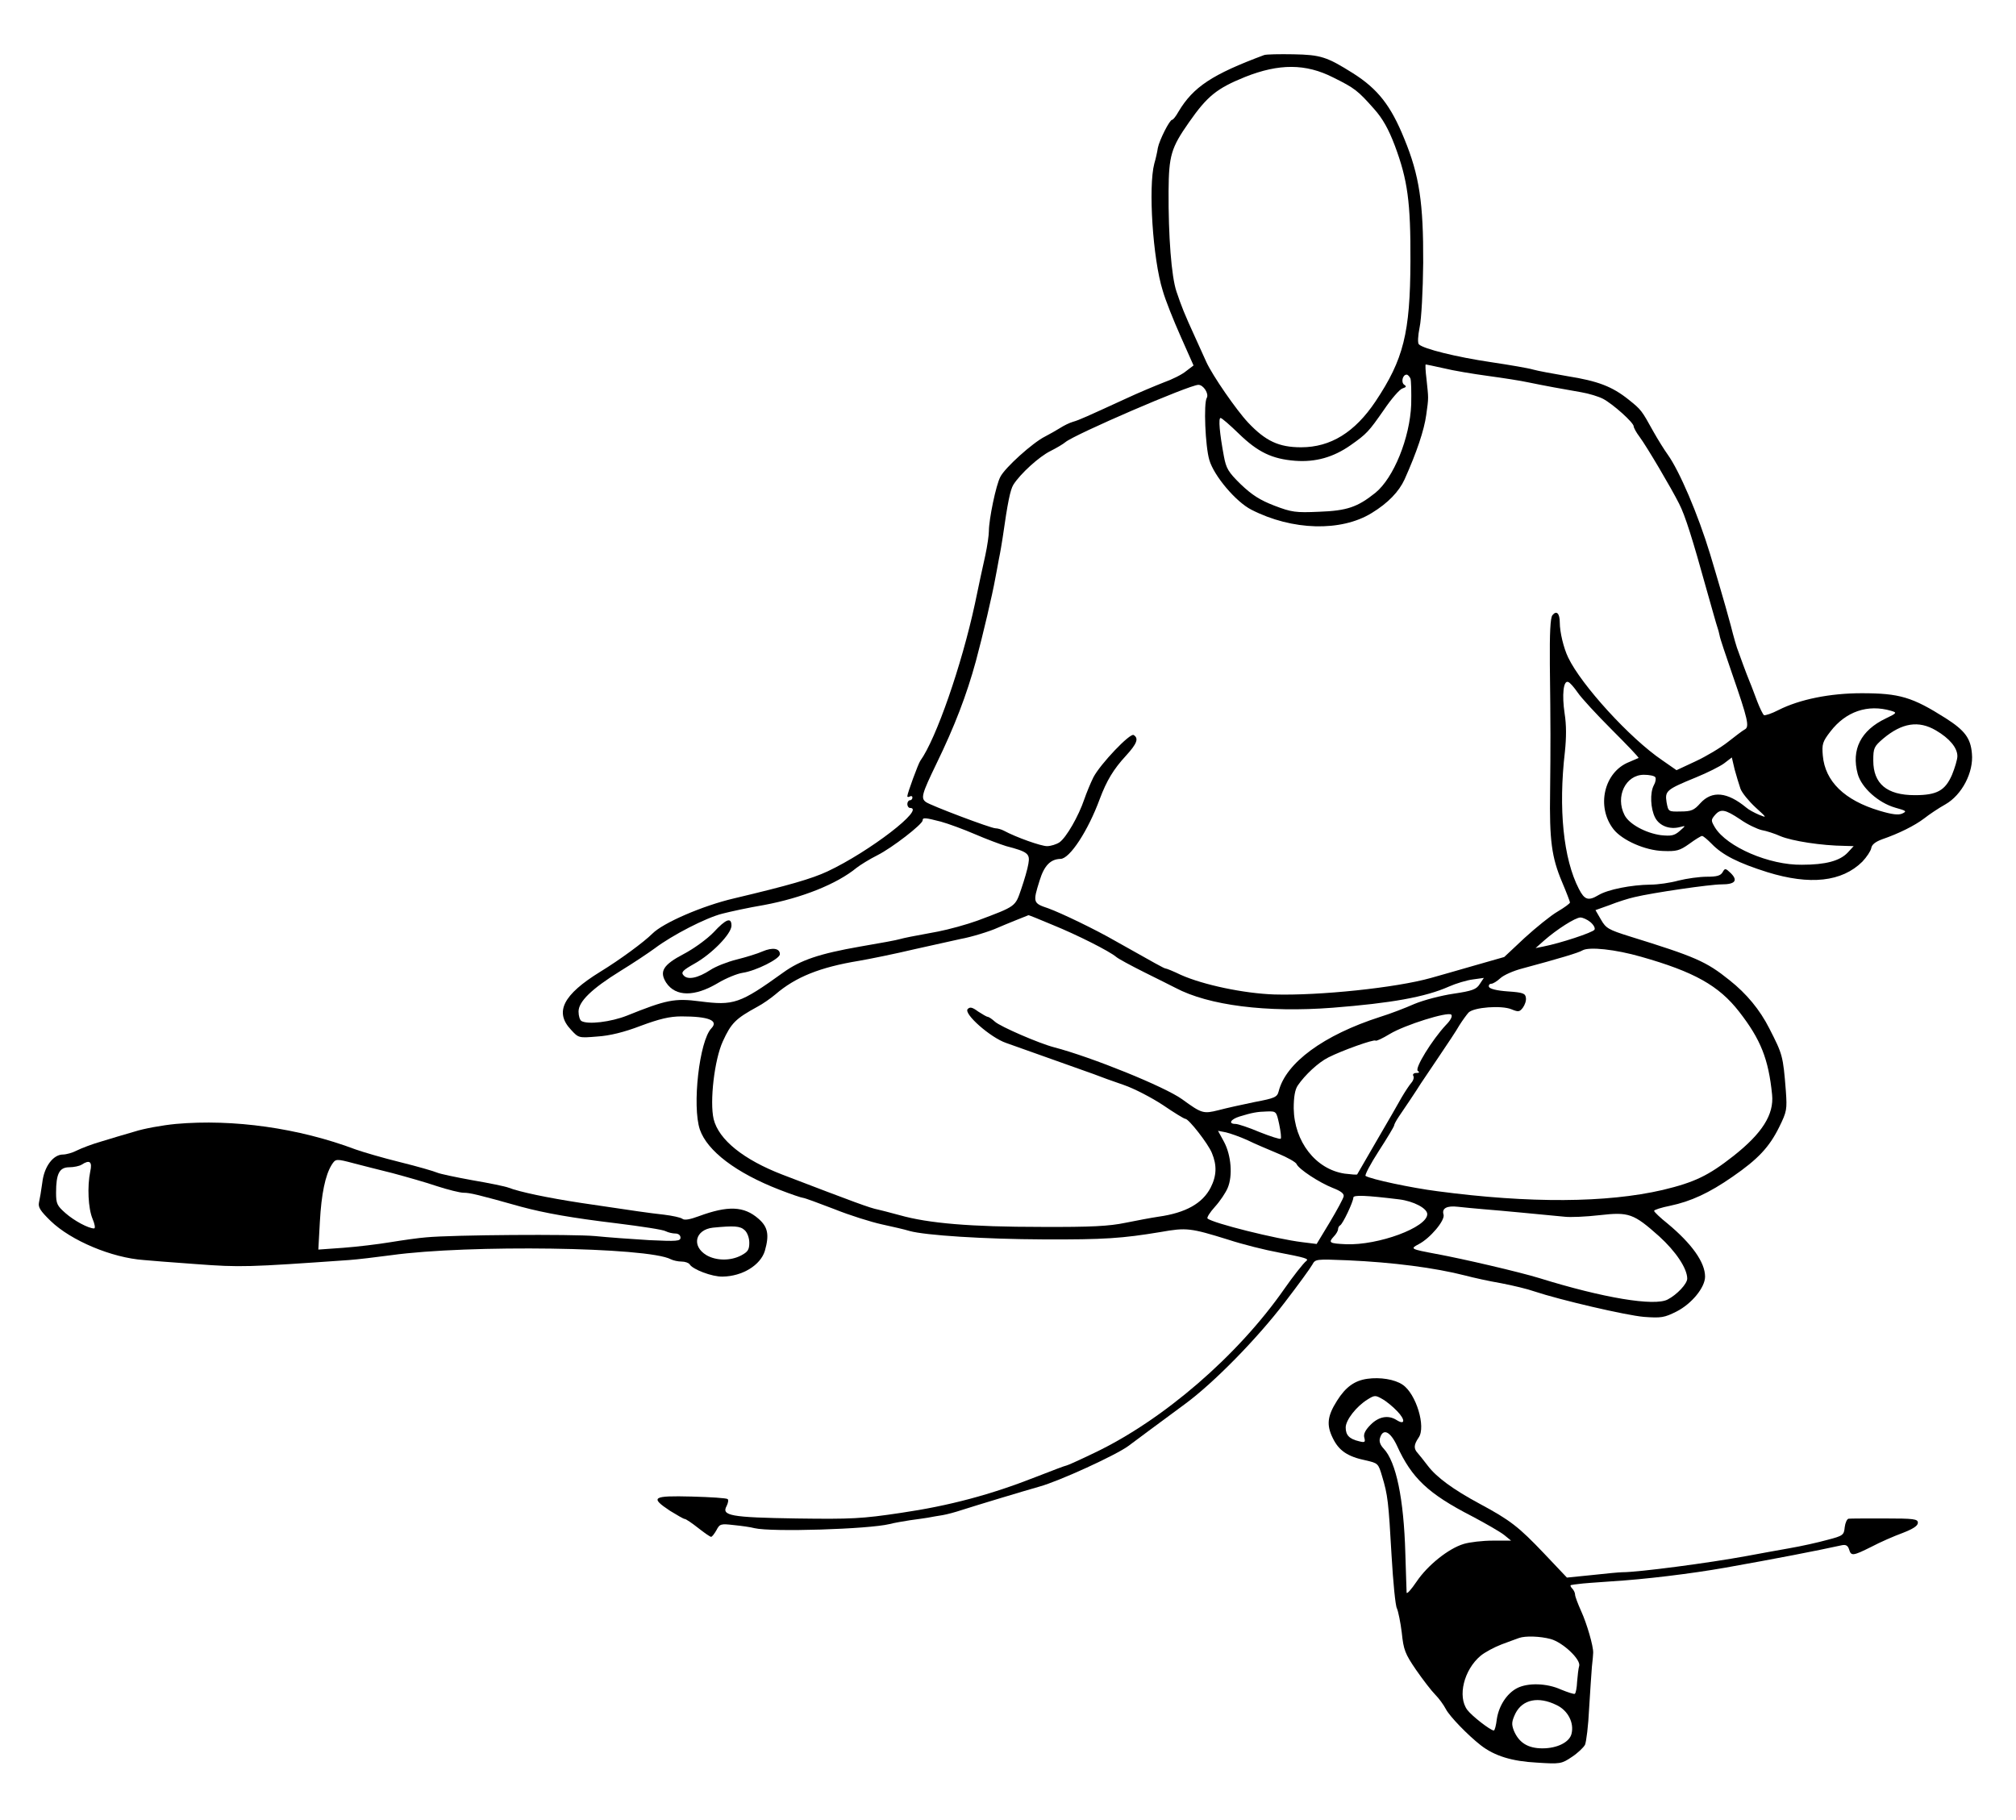 <?xml version="1.0" standalone="no"?>
<!DOCTYPE svg PUBLIC "-//W3C//DTD SVG 20010904//EN"
 "http://www.w3.org/TR/2001/REC-SVG-20010904/DTD/svg10.dtd">
<svg version="1.0" xmlns="http://www.w3.org/2000/svg"
 width="791pt" height="714pt" viewBox="0 0 791 714"
 preserveAspectRatio="xMidYMid meet">
<g transform="translate(0,714) scale(0.1,-0.1)"
fill="#000000" stroke="none">
<path d="M4960 6924 c-204 -76 -278 -125 -336 -222 -10 -18 -21 -32 -25 -32
-10 0 -50 -80 -56 -110 -2 -14 -8 -42 -14 -62 -24 -91 -6 -374 33 -498 10 -36
42 -116 70 -179 l51 -115 -29 -22 c-15 -13 -55 -33 -89 -45 -33 -13 -98 -40
-145 -62 -155 -71 -185 -85 -210 -92 -14 -4 -36 -15 -50 -24 -14 -9 -41 -24
-60 -34 -48 -24 -157 -122 -175 -158 -17 -31 -45 -167 -45 -213 0 -15 -6 -58
-14 -95 -8 -36 -27 -122 -41 -191 -52 -241 -152 -529 -214 -615 -8 -11 -51
-128 -51 -139 0 -4 5 -4 10 -1 6 3 10 1 10 -4 0 -6 -4 -11 -10 -11 -5 0 -10
-7 -10 -15 0 -8 5 -15 10 -15 65 0 -159 -172 -323 -249 -62 -29 -152 -55 -367
-106 -124 -29 -278 -96 -320 -138 -33 -33 -128 -103 -205 -150 -146 -90 -180
-158 -115 -227 30 -33 31 -33 103 -27 49 3 106 17 171 42 73 27 113 37 160 37
106 0 147 -16 117 -47 -47 -49 -76 -305 -45 -397 29 -84 142 -170 312 -236 46
-18 88 -32 93 -32 5 0 60 -20 122 -44 62 -25 146 -51 187 -60 41 -9 90 -20
109 -26 61 -17 290 -32 526 -33 238 -1 308 4 459 29 101 18 117 16 265 -30 58
-19 147 -41 196 -50 109 -21 122 -25 110 -34 -10 -7 -53 -62 -85 -108 -183
-263 -476 -516 -747 -645 -56 -27 -105 -49 -108 -49 -4 0 -59 -21 -123 -46
-173 -68 -336 -112 -527 -140 -154 -23 -193 -25 -410 -22 -259 4 -295 11 -274
49 6 12 8 24 4 27 -4 4 -67 8 -141 10 -154 4 -165 -3 -85 -56 28 -17 53 -32
58 -32 4 0 28 -16 52 -35 24 -19 47 -35 51 -35 4 0 13 12 21 26 13 25 17 26
69 20 30 -3 66 -8 80 -12 68 -16 448 -4 530 16 19 5 55 11 80 15 25 3 56 8 70
10 14 3 40 7 58 10 18 3 51 12 75 20 56 18 238 73 305 92 77 21 302 124 350
160 20 15 114 85 224 166 111 82 280 254 389 397 53 69 101 135 108 148 12 22
14 22 139 17 177 -8 341 -29 462 -60 30 -8 93 -22 140 -30 47 -9 105 -23 130
-32 102 -34 360 -94 430 -100 68 -5 80 -3 128 21 59 30 112 94 112 137 0 56
-52 129 -147 208 -29 23 -53 46 -53 50 0 4 28 13 63 20 81 17 153 50 245 114
100 69 144 116 183 195 30 61 31 69 26 141 -11 140 -13 144 -65 246 -37 73
-89 136 -156 189 -92 74 -134 92 -392 172 -83 26 -93 32 -112 65 l-22 38 56
20 c30 12 74 26 97 31 70 17 296 50 342 50 53 0 65 15 36 44 -21 20 -23 20
-32 4 -8 -14 -23 -18 -62 -18 -29 0 -79 -7 -111 -15 -32 -9 -82 -16 -110 -16
-76 -1 -167 -19 -204 -41 -40 -24 -55 -19 -77 24 -61 118 -81 315 -55 538 6
57 6 106 -1 150 -11 73 -5 132 14 124 7 -2 23 -21 37 -41 14 -21 74 -86 134
-146 59 -59 107 -109 105 -111 -2 -1 -19 -8 -37 -16 -99 -39 -130 -176 -61
-264 34 -43 124 -83 194 -85 53 -2 65 1 103 28 23 17 46 31 50 31 5 0 21 -14
37 -30 43 -45 105 -76 219 -112 168 -52 293 -38 373 41 17 18 33 42 35 53 2
14 16 25 43 35 64 22 127 53 165 82 19 15 56 40 83 55 65 37 111 126 104 199
-5 61 -28 91 -103 139 -131 83 -181 98 -330 98 -124 0 -243 -24 -326 -66 -27
-14 -52 -22 -57 -20 -4 3 -16 27 -26 53 -10 26 -23 62 -30 78 -7 17 -18 46
-25 65 -7 19 -16 44 -20 55 -5 11 -18 56 -29 100 -12 44 -30 109 -41 145 -10
36 -29 97 -40 135 -48 158 -121 328 -167 392 -13 18 -38 58 -56 90 -46 83 -47
85 -97 125 -65 52 -121 73 -240 92 -58 10 -118 21 -135 26 -16 5 -91 18 -165
29 -135 20 -265 52 -283 70 -5 5 -4 32 3 67 7 31 13 145 14 253 1 234 -15 343
-74 486 -53 131 -104 196 -202 258 -102 64 -126 72 -233 74 -55 1 -107 0 -115
-3z m271 -88 c85 -42 97 -52 160 -123 34 -38 57 -79 82 -145 50 -134 62 -221
61 -453 -1 -282 -27 -385 -137 -550 -81 -121 -176 -180 -292 -180 -87 0 -139
24 -208 97 -46 49 -140 185 -164 238 -6 14 -26 57 -43 95 -44 96 -54 122 -74
181 -20 59 -32 218 -31 394 1 140 10 170 80 270 72 103 109 133 220 178 133
53 238 53 346 -2z m434 -1141 c36 -9 114 -22 173 -30 59 -8 130 -19 157 -25
63 -13 139 -27 209 -39 30 -5 69 -17 86 -26 38 -20 120 -93 120 -108 0 -5 10
-24 23 -41 27 -36 125 -202 155 -262 24 -46 54 -143 107 -334 21 -74 40 -142
43 -150 3 -8 7 -23 9 -33 1 -10 24 -77 49 -150 62 -179 69 -209 50 -219 -8 -4
-38 -27 -66 -49 -29 -23 -86 -57 -127 -76 l-75 -35 -56 39 c-127 86 -318 296
-369 403 -18 37 -33 100 -33 137 0 37 -13 49 -29 29 -8 -10 -11 -69 -10 -193
3 -250 3 -316 1 -498 -3 -192 6 -259 47 -356 17 -40 31 -77 31 -80 0 -4 -22
-20 -49 -36 -26 -15 -84 -62 -129 -103 l-80 -75 -119 -34 c-65 -19 -140 -40
-168 -48 -138 -39 -439 -70 -615 -65 -120 4 -280 38 -367 77 -29 14 -56 25
-60 25 -5 0 -39 19 -197 108 -78 45 -211 109 -263 128 -60 20 -61 23 -34 109
18 59 43 84 82 85 36 0 108 110 154 235 27 72 54 117 103 170 43 47 51 68 30
81 -14 9 -131 -114 -158 -166 -11 -22 -27 -61 -36 -87 -22 -65 -70 -149 -97
-168 -12 -8 -34 -15 -49 -15 -23 0 -120 34 -170 61 -10 5 -24 9 -32 9 -18 0
-256 90 -273 103 -21 15 -16 32 41 150 72 148 119 271 155 403 27 100 65 262
76 324 3 14 9 48 14 75 6 28 12 66 15 85 20 141 30 188 42 208 28 44 101 110
145 132 24 12 51 28 59 35 35 30 487 225 522 225 20 0 42 -35 33 -51 -13 -20
-6 -191 10 -244 18 -62 104 -164 165 -195 160 -82 352 -87 472 -13 64 39 107
84 129 132 48 107 77 194 85 253 10 71 9 63 1 141 -4 31 -5 57 -3 57 3 0 34
-7 71 -15z m-131 -40 c3 -8 4 -54 3 -102 -5 -131 -69 -289 -141 -347 -70 -56
-111 -70 -221 -74 -91 -4 -107 -2 -175 24 -57 22 -88 42 -132 84 -49 48 -57
62 -66 110 -17 91 -22 150 -13 150 5 0 37 -28 71 -61 75 -73 131 -100 222
-107 80 -6 150 14 217 61 64 45 71 53 131 139 29 43 62 81 73 84 15 5 16 8 7
14 -14 9 -7 40 9 40 5 0 11 -7 15 -15z m1886 -1304 c24 -7 23 -9 -21 -30 -98
-47 -136 -122 -110 -218 15 -54 81 -113 147 -132 43 -12 47 -14 28 -23 -15 -7
-40 -4 -90 11 -137 41 -213 115 -222 216 -4 45 -1 55 30 95 60 78 146 108 238
81z m176 -77 c53 -31 84 -68 84 -101 0 -13 -10 -46 -21 -73 -27 -62 -59 -80
-146 -80 -110 0 -163 45 -163 136 0 49 3 55 39 86 74 62 139 72 207 32z m-767
-229 c6 -16 33 -49 59 -73 45 -41 46 -42 14 -29 -19 8 -41 20 -50 28 -75 62
-135 68 -181 17 -24 -27 -35 -32 -77 -32 -48 -1 -48 -1 -55 36 -7 45 -1 50
116 98 44 18 94 43 110 55 l30 23 11 -47 c7 -25 17 -59 23 -76z m-334 45 c3
-5 1 -19 -6 -31 -16 -30 -13 -92 5 -127 17 -33 58 -48 98 -37 23 6 23 6 -2
-16 -21 -18 -33 -20 -73 -16 -59 8 -125 43 -143 79 -37 72 4 158 76 158 21 0
42 -4 45 -10z m333 -165 c28 -20 67 -38 84 -42 18 -3 52 -14 74 -24 46 -19
160 -37 253 -38 l34 -1 -23 -25 c-31 -33 -87 -48 -180 -48 -128 -2 -294 70
-341 146 -16 27 -16 30 -1 48 23 27 40 24 100 -16z m-3136 -9 c29 -8 89 -30
133 -49 44 -19 100 -40 123 -47 85 -22 94 -30 87 -69 -3 -20 -16 -64 -28 -99
-24 -70 -19 -67 -171 -124 -44 -16 -114 -35 -155 -43 -104 -19 -133 -25 -151
-30 -8 -3 -78 -16 -155 -29 -160 -28 -234 -53 -302 -102 -171 -123 -194 -130
-327 -113 -99 13 -132 6 -286 -56 -63 -25 -154 -36 -179 -21 -6 4 -11 20 -11
37 0 39 51 89 164 159 49 30 109 70 135 89 69 52 201 120 265 136 31 8 104 24
164 34 149 28 285 82 363 146 14 11 51 34 81 49 58 29 178 122 178 137 0 12
10 11 72 -5z m438 -405 c96 -39 223 -103 250 -126 8 -7 58 -34 110 -60 52 -26
107 -53 122 -61 130 -69 358 -98 617 -78 230 18 364 42 456 83 27 12 70 25 94
28 l43 6 -16 -24 c-13 -21 -29 -27 -103 -38 -48 -7 -117 -25 -153 -40 -36 -16
-96 -39 -135 -51 -221 -71 -370 -180 -398 -292 -6 -23 -15 -27 -94 -42 -49
-10 -112 -24 -142 -32 -60 -15 -66 -13 -143 43 -68 49 -354 165 -503 204 -58
15 -210 81 -231 100 -11 10 -24 19 -28 19 -4 0 -21 10 -38 21 -23 17 -32 19
-41 10 -18 -18 89 -112 150 -133 74 -26 293 -104 343 -122 25 -10 78 -29 119
-43 41 -14 110 -50 154 -79 44 -30 83 -54 88 -54 13 0 89 -97 104 -134 20 -48
19 -89 -5 -136 -32 -62 -98 -99 -205 -114 -27 -4 -86 -15 -130 -24 -63 -13
-132 -17 -330 -16 -277 0 -442 14 -555 46 -41 11 -79 21 -85 22 -31 6 -88 27
-375 137 -153 59 -250 137 -270 218 -16 69 3 233 36 305 33 72 50 89 136 136
21 11 52 33 70 48 80 69 176 107 328 132 41 7 140 27 220 46 80 18 161 36 180
40 40 7 115 30 145 44 11 5 43 18 70 29 28 11 50 20 50 20 1 1 43 -16 95 -38z
m2110 11 c13 -11 20 -24 16 -30 -7 -11 -134 -53 -201 -66 l-30 -6 35 31 c48
42 121 89 141 89 9 0 27 -8 39 -18z m199 -136 c208 -59 305 -113 385 -216 84
-108 115 -185 129 -325 8 -78 -39 -152 -152 -241 -98 -77 -152 -103 -277 -133
-220 -51 -522 -53 -884 -5 -102 13 -261 47 -282 60 -4 3 19 47 52 98 33 51 60
96 60 100 0 4 8 19 18 34 20 29 71 105 87 131 6 9 38 56 70 104 33 49 70 104
81 124 12 19 28 41 36 50 21 21 129 29 168 13 27 -11 32 -11 45 6 8 11 14 28
12 39 -2 17 -11 21 -71 25 -43 3 -71 10 -74 18 -2 6 2 12 9 12 7 0 23 10 36
22 13 12 51 29 86 38 145 39 222 62 236 71 26 15 129 4 230 -25z m-766 -268
c-54 -58 -124 -171 -110 -180 8 -5 6 -8 -6 -8 -10 0 -15 -5 -12 -11 4 -5 1
-18 -7 -27 -8 -9 -25 -35 -38 -57 -12 -22 -56 -98 -98 -170 -41 -71 -76 -131
-77 -133 -2 -2 -24 0 -49 3 -114 17 -198 126 -200 256 0 45 5 74 16 90 28 41
80 90 120 110 53 27 179 72 185 66 3 -3 28 9 56 26 60 36 227 88 241 76 6 -6
-2 -22 -21 -41z m-654 -389 c6 -29 9 -54 6 -57 -3 -3 -40 9 -83 26 -42 18 -85
32 -94 32 -30 0 -20 18 15 29 49 15 69 19 109 20 36 1 36 0 47 -50z m-126 -62
c28 -14 83 -37 121 -53 37 -15 70 -34 73 -41 8 -20 89 -73 142 -94 31 -12 45
-22 43 -33 -1 -8 -26 -54 -54 -101 l-52 -86 -56 7 c-101 12 -353 75 -372 93
-4 3 9 24 29 46 20 22 42 55 50 74 20 47 14 127 -14 180 l-24 44 31 -6 c17 -4
54 -17 83 -30z m597 -233 c56 -7 110 -35 110 -58 0 -52 -192 -123 -319 -118
-65 3 -70 6 -48 30 10 10 17 23 17 29 0 6 4 13 8 15 10 4 52 93 52 109 0 11
49 9 180 -7z m335 -39 c64 -5 209 -19 313 -29 23 -3 86 0 138 6 115 13 133 7
234 -83 65 -59 110 -126 110 -166 0 -20 -40 -63 -77 -82 -52 -27 -252 6 -503
84 -78 24 -301 76 -405 95 -101 19 -103 20 -69 38 45 23 104 93 98 116 -8 25
13 36 56 31 19 -2 67 -7 105 -10z"/>
<path d="M2800 3482 c-25 -26 -77 -64 -117 -85 -82 -43 -97 -69 -69 -113 37
-55 111 -56 203 -1 32 19 76 37 97 40 53 8 146 55 146 73 0 23 -28 28 -68 11
-20 -9 -66 -23 -102 -32 -36 -9 -82 -27 -103 -41 -49 -32 -89 -40 -105 -21
-11 12 -3 20 43 46 68 38 145 117 145 149 0 34 -21 27 -70 -26z"/>
<path d="M690 2730 c-52 -5 -125 -18 -162 -30 -38 -11 -96 -28 -131 -39 -35
-10 -77 -26 -95 -35 -17 -9 -42 -16 -55 -16 -38 0 -74 -47 -81 -110 -4 -30
-10 -65 -13 -78 -4 -19 5 -33 46 -73 80 -77 239 -144 365 -153 17 -2 110 -9
206 -16 174 -13 202 -12 600 16 30 2 105 11 165 19 302 42 1007 32 1097 -16
10 -5 29 -9 42 -9 14 0 28 -5 32 -11 12 -20 88 -49 129 -48 78 1 149 45 166
101 18 63 12 94 -25 126 -57 50 -120 52 -234 10 -35 -13 -57 -17 -65 -10 -7 5
-39 12 -72 16 -63 7 -103 13 -325 46 -131 20 -241 43 -285 60 -13 5 -76 18
-141 29 -66 12 -128 25 -139 30 -11 5 -76 24 -145 41 -69 17 -147 40 -175 50
-223 84 -480 120 -705 100z m700 -155 c30 -8 98 -25 150 -38 52 -14 130 -36
174 -51 43 -14 91 -26 105 -26 25 0 55 -7 226 -55 93 -25 200 -44 375 -65 96
-12 183 -25 192 -31 10 -5 27 -9 38 -9 12 0 20 -7 20 -16 0 -14 -14 -15 -122
-10 -68 4 -163 11 -213 16 -88 8 -558 5 -663 -5 -28 -2 -91 -11 -140 -19 -48
-8 -131 -18 -185 -22 l-98 -7 6 109 c6 109 21 182 46 223 16 25 17 25 89 6z
m-1036 -32 c-12 -59 -8 -144 9 -185 9 -21 12 -38 6 -38 -22 0 -78 30 -112 60
-33 29 -37 37 -37 80 0 75 13 100 52 100 18 0 40 5 48 10 32 21 43 12 34 -27z
m2568 -230 c10 -9 18 -30 18 -49 0 -28 -6 -36 -32 -50 -42 -22 -98 -21 -136 1
-60 36 -44 100 25 108 83 8 107 7 125 -10z"/>
<path d="M5365 1730 c-50 -7 -85 -32 -119 -86 -38 -60 -42 -95 -17 -146 24
-50 58 -73 129 -88 49 -11 50 -12 65 -63 22 -73 25 -98 37 -311 6 -103 15
-197 21 -207 5 -11 14 -54 19 -95 7 -68 13 -83 56 -146 27 -39 61 -83 75 -97
15 -15 33 -40 42 -57 15 -29 87 -103 137 -142 54 -42 123 -63 220 -68 91 -6
97 -5 137 22 23 15 46 37 52 48 5 12 13 75 16 141 4 66 9 140 11 165 3 25 5
50 5 55 1 26 -25 115 -47 163 -13 29 -24 58 -24 65 0 7 -5 18 -12 25 -7 7 -8
13 -2 13 5 1 18 3 29 4 11 2 67 6 125 10 133 8 314 30 450 54 197 35 357 66
457 88 15 3 23 -1 28 -16 8 -27 14 -27 88 10 34 18 89 42 122 54 41 16 60 28
60 40 0 15 -15 17 -130 17 -71 0 -135 0 -142 -1 -6 -1 -13 -16 -15 -33 -3 -31
-6 -34 -68 -50 -36 -10 -103 -25 -150 -33 -47 -8 -121 -22 -165 -30 -152 -28
-426 -64 -490 -64 -11 0 -64 -5 -118 -11 l-99 -10 -90 95 c-99 104 -132 130
-253 195 -104 56 -169 104 -203 149 -15 20 -33 42 -39 49 -17 18 -16 33 3 61
30 42 -10 173 -63 208 -31 21 -88 30 -138 23z m117 -127 c33 -34 31 -56 -2
-35 -33 21 -70 14 -102 -18 -21 -21 -29 -37 -25 -51 5 -18 2 -20 -21 -14 -38
9 -52 24 -52 54 0 29 42 83 86 110 27 17 31 17 57 2 15 -8 42 -30 59 -48z m-1
-135 c58 -128 123 -189 294 -277 55 -29 112 -62 127 -74 l27 -22 -72 0 c-40 0
-91 -6 -114 -13 -60 -18 -142 -84 -185 -148 -21 -31 -38 -50 -39 -43 0 8 -3
77 -5 154 -6 214 -36 359 -85 411 -14 15 -19 29 -14 43 12 38 40 24 66 -31z
m603 -759 c48 -13 120 -81 112 -106 -3 -10 -6 -37 -8 -61 -1 -24 -5 -45 -9
-48 -4 -2 -28 6 -55 17 -55 25 -130 27 -172 5 -40 -21 -71 -69 -79 -121 -3
-25 -8 -45 -12 -45 -14 1 -86 57 -104 81 -39 53 -13 157 52 212 17 14 54 34
83 45 29 11 60 22 68 25 25 9 83 7 124 -4z m23 -259 c45 -21 70 -70 59 -113
-8 -33 -56 -57 -114 -57 -57 0 -92 22 -112 69 -10 26 -9 36 6 68 28 55 90 68
161 33z"/>
</g>
</svg>
